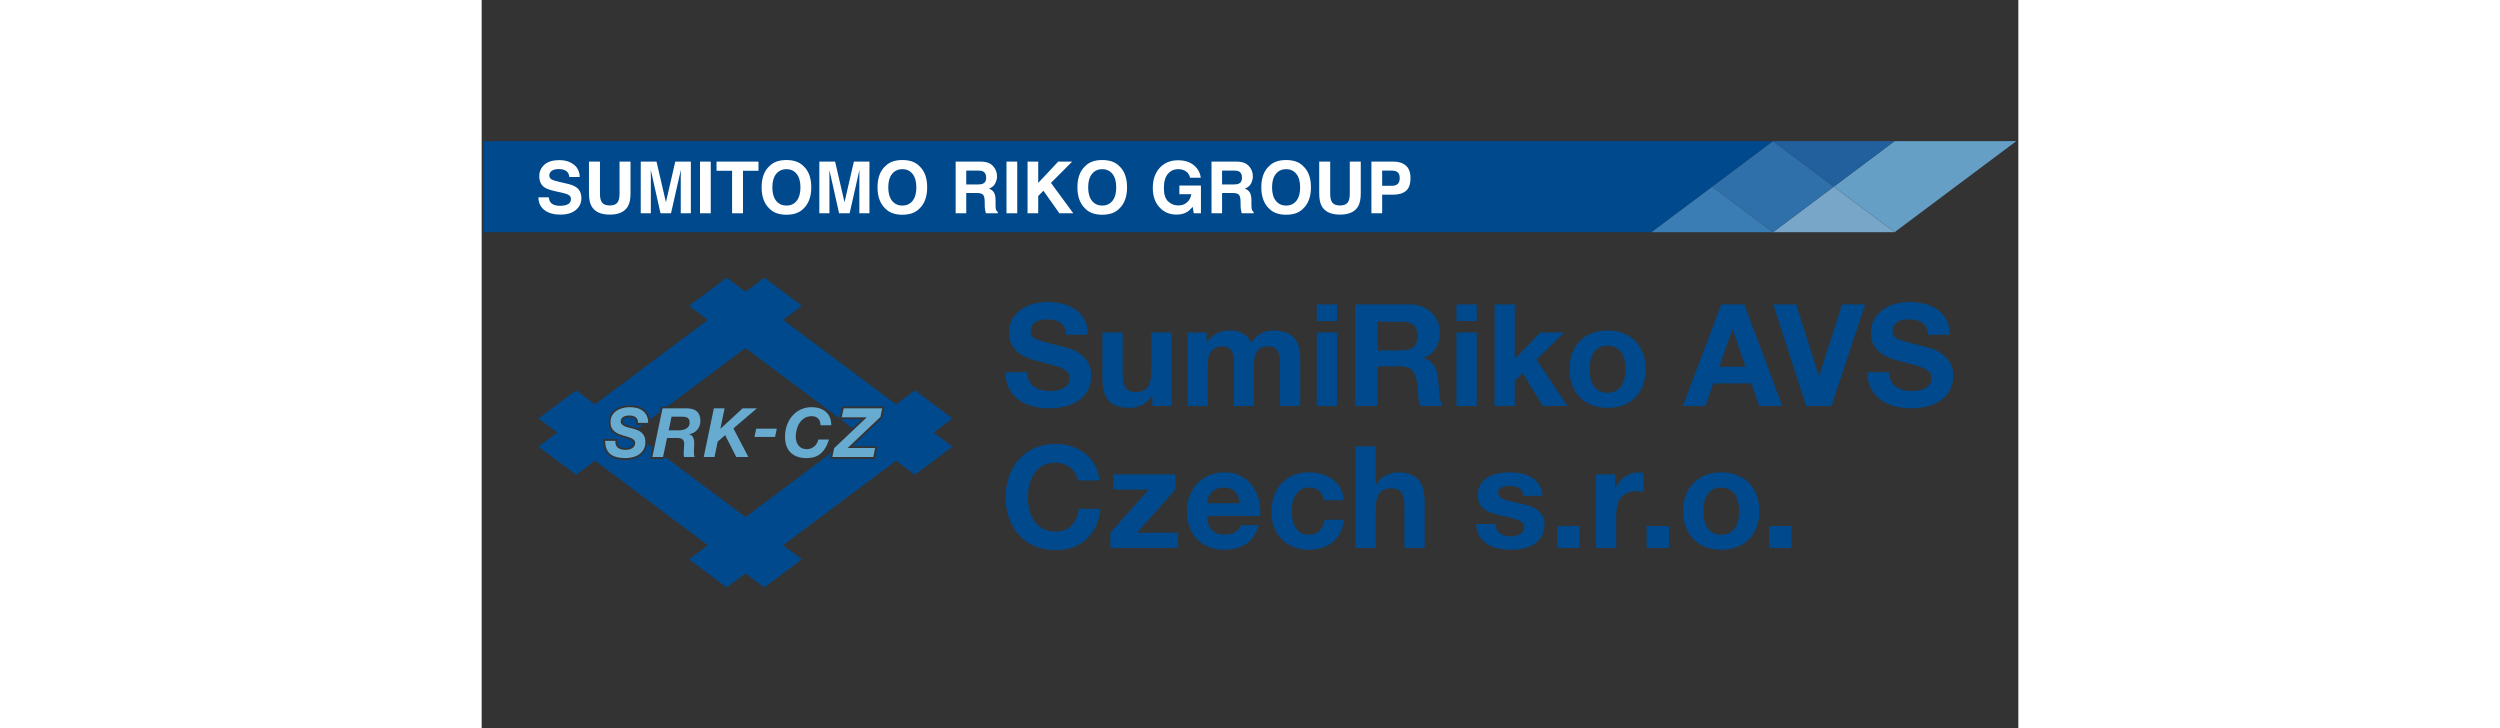 <?xml version="1.0" encoding="UTF-8"?>
<svg version="1.1" viewBox="0 0 230 109" width="230px" height="67px" xmlns="http://www.w3.org/2000/svg">
  <rect x="0" y="0" width="230" height="109" fill="#333333" stroke="none"/>
  <defs>
    <clipPath id="clippath0" transform="">
      <path d="M 0 98.93 L 168.449 98.93 L 168.449 0 L 0 0 Z" style="fill: none; clip-rule: nonzero;"/>
    </clipPath>
  </defs>
  <g transform="matrix(1.743, 0, 0, 1.739, -30.58, -30.255)">
    <g transform="matrix(1, 0, 0, -1, 123.205, 33.461)">
      <path d="M 0 0 L -5.229 -3.923 L 5.226 -3.923 Z" style="fill: rgb(58, 124, 180); fill-opacity: 1;"/>
    </g>
    <g transform="matrix(1, 0, 0, -1, 133.65, 33.464)">
      <path d="M 0 0 L -5.22 -3.92 L 5.223 -3.917 Z" style="fill: rgb(119, 166, 201); fill-opacity: 1;"/>
    </g>
    <g transform="matrix(1, 0, 0, -1, 123.205, 33.462)">
      <path d="M 0 0 L 5.226 -3.922 L 10.446 -0.002 L 5.22 3.917 Z" style="fill: rgb(47, 112, 170); fill-opacity: 1;"/>
    </g>
    <g transform="matrix(1, 0, 0, -1, 17.714, 29.543)">
      <path d="M 0 0 L 0 -7.838 L 100.262 -7.842 L 110.71 -0.003 Z" style="fill: rgb(0, 73, 140); fill-opacity: 1;"/>
    </g>
    <g transform="matrix(1, 0, 0, -1, 138.877, 29.543)">
      <path d="M 0 0 L -5.227 -3.921 L -0.004 -7.838 L 10.45 0 Z" style="fill: rgb(102, 159, 198); fill-opacity: 1;"/>
    </g>
    <g transform="matrix(1, 0, 0, -1, 128.424, 29.546)">
      <path d="M 0 0 L 5.226 -3.918 L 10.452 0.003 Z" style="fill: rgb(33, 96, 157); fill-opacity: 1;"/>
    </g>
    <g style="clip-path: url(#clippath0);" transform="matrix(1, 0, 0, -1, 0, 98.931)">
      <g transform="translate(23.308 64.55)">
        <path d="M 0 0 C 0.03 -0.204 0.085 -0.354 0.17 -0.455 C 0.325 -0.639 0.588 -0.731 0.961 -0.731 C 1.185 -0.731 1.368 -0.707 1.507 -0.658 C 1.772 -0.564 1.904 -0.393 1.904 -0.142 C 1.904 0.005 1.839 0.118 1.711 0.2 C 1.579 0.277 1.375 0.347 1.092 0.408 L 0.612 0.513 C 0.137 0.617 -0.189 0.731 -0.365 0.853 C -0.664 1.059 -0.815 1.379 -0.815 1.815 C -0.815 2.214 -0.668 2.546 -0.374 2.809 C -0.08 3.073 0.35 3.203 0.917 3.203 C 1.392 3.203 1.797 3.08 2.132 2.832 C 2.467 2.583 2.644 2.223 2.659 1.75 L 1.766 1.75 C 1.749 2.018 1.63 2.207 1.407 2.321 C 1.258 2.395 1.073 2.432 0.853 2.432 C 0.608 2.432 0.412 2.384 0.265 2.287 C 0.12 2.19 0.045 2.056 0.045 1.882 C 0.045 1.724 0.118 1.606 0.264 1.526 C 0.355 1.475 0.552 1.414 0.853 1.343 L 1.633 1.159 C 1.975 1.079 2.233 0.97 2.403 0.835 C 2.668 0.627 2.8 0.324 2.8 -0.072 C 2.8 -0.479 2.645 -0.816 2.33 -1.084 C 2.015 -1.353 1.57 -1.487 0.999 -1.487 C 0.414 -1.487 -0.047 -1.354 -0.383 -1.09 C -0.718 -0.826 -0.887 -0.461 -0.887 0 Z" style="fill: rgb(255, 255, 255); fill-opacity: 1;"/>
      </g>
    </g>
    <g style="clip-path: url(#clippath0);" transform="matrix(1, 0, 0, -1, 0, 98.931)">
      <g transform="translate(26.761 67.624)">
        <path d="M 0 0 L 0.943 0 L 0.943 -2.731 C 0.943 -3.036 0.98 -3.259 1.053 -3.401 C 1.164 -3.649 1.409 -3.774 1.785 -3.774 C 2.161 -3.774 2.403 -3.649 2.516 -3.401 C 2.589 -3.259 2.624 -3.036 2.624 -2.731 L 2.624 0 L 3.567 0 L 3.567 -2.733 C 3.567 -3.206 3.496 -3.575 3.35 -3.838 C 3.076 -4.32 2.555 -4.562 1.785 -4.562 C 1.016 -4.562 0.493 -4.32 0.219 -3.838 C 0.071 -3.575 0 -3.206 0 -2.733 Z" style="fill: rgb(255, 255, 255); fill-opacity: 1;"/>
      </g>
    </g>
    <g style="clip-path: url(#clippath0);" transform="matrix(1, 0, 0, -1, 0, 98.931)">
      <g transform="translate(34.171 67.624)">
        <path d="M 0 0 L 1.338 0 L 1.338 -4.448 L 0.471 -4.448 L 0.471 -1.439 C 0.471 -1.354 0.472 -1.232 0.474 -1.076 C 0.478 -0.919 0.479 -0.8 0.479 -0.714 L -0.366 -4.448 L -1.268 -4.448 L -2.103 -0.714 C -2.103 -0.8 -2.103 -0.919 -2.101 -1.076 C -2.099 -1.232 -2.098 -1.354 -2.098 -1.439 L -2.098 -4.448 L -2.965 -4.448 L -2.965 0 L -1.611 0 L -0.803 -3.497 Z" style="fill: rgb(255, 255, 255); fill-opacity: 1;"/>
      </g>
    </g>
    <g style="clip-path: url(#clippath0);" transform="matrix(1, 0, 0, -1, 0, 98.931)">
      <g transform="">
        <path d="M 36.294 63.177 L 37.217 63.177 L 37.217 67.624 L 36.294 67.624 Z" style="fill: rgb(255, 255, 255); fill-opacity: 1;"/>
      </g>
      <g transform="translate(41.316 67.624)">
        <path d="M 0 0 L 0 -0.788 L -1.33 -0.788 L -1.33 -4.448 L -2.266 -4.448 L -2.266 -0.788 L -3.602 -0.788 L -3.602 0 Z" style="fill: rgb(255, 255, 255); fill-opacity: 1;"/>
      </g>
      <g transform="translate(45.175 63.573)">
        <path d="M 0 0 C -0.337 -0.347 -0.822 -0.521 -1.456 -0.521 C -2.093 -0.521 -2.579 -0.347 -2.915 0 C -3.366 0.422 -3.589 1.035 -3.589 1.833 C -3.589 2.649 -3.366 3.26 -2.915 3.668 C -2.579 4.014 -2.093 4.187 -1.456 4.187 C -0.822 4.187 -0.337 4.014 0 3.668 C 0.448 3.26 0.673 2.649 0.673 1.833 C 0.673 1.035 0.448 0.422 0 0 M -0.58 0.674 C -0.364 0.946 -0.255 1.332 -0.255 1.833 C -0.255 2.332 -0.364 2.719 -0.58 2.991 C -0.797 3.263 -1.09 3.399 -1.456 3.399 C -1.826 3.399 -2.119 3.264 -2.339 2.993 C -2.557 2.72 -2.668 2.335 -2.668 1.833 C -2.668 1.332 -2.557 0.946 -2.339 0.674 C -2.119 0.403 -1.826 0.268 -1.456 0.268 C -1.09 0.268 -0.797 0.403 -0.58 0.674" style="fill: rgb(255, 255, 255); fill-opacity: 1;"/>
      </g>
      <g transform="translate(49.508 67.624)">
        <path d="M 0 0 L 1.336 0 L 1.336 -4.448 L 0.47 -4.448 L 0.47 -1.439 C 0.47 -1.354 0.473 -1.232 0.474 -1.076 C 0.476 -0.919 0.477 -0.8 0.477 -0.714 L -0.365 -4.448 L -1.27 -4.448 L -2.106 -0.714 C -2.106 -0.8 -2.105 -0.919 -2.104 -1.076 C -2.1 -1.232 -2.1 -1.354 -2.1 -1.439 L -2.1 -4.448 L -2.967 -4.448 L -2.967 0 L -1.613 0 L -0.805 -3.497 Z" style="fill: rgb(255, 255, 255); fill-opacity: 1;"/>
      </g>
      <g transform="translate(55.129 63.573)">
        <path d="M 0 0 C -0.336 -0.347 -0.823 -0.521 -1.458 -0.521 C -2.093 -0.521 -2.579 -0.347 -2.914 0 C -3.366 0.422 -3.591 1.035 -3.591 1.833 C -3.591 2.649 -3.366 3.26 -2.914 3.668 C -2.579 4.014 -2.093 4.187 -1.458 4.187 C -0.823 4.187 -0.336 4.014 0 3.668 C 0.448 3.26 0.672 2.649 0.672 1.833 C 0.672 1.035 0.448 0.422 0 0 M -0.581 0.674 C -0.365 0.946 -0.257 1.332 -0.257 1.833 C -0.257 2.332 -0.365 2.719 -0.581 2.991 C -0.797 3.263 -1.09 3.399 -1.458 3.399 C -1.824 3.399 -2.118 3.264 -2.339 2.993 C -2.558 2.72 -2.668 2.335 -2.668 1.833 C -2.668 1.332 -2.558 0.946 -2.339 0.674 C -2.118 0.403 -1.824 0.268 -1.458 0.268 C -1.09 0.268 -0.797 0.403 -0.581 0.674" style="fill: rgb(255, 255, 255); fill-opacity: 1;"/>
      </g>
      <g transform="translate(61.077 67.509)">
        <path d="M 0 0 C 0.163 -0.071 0.303 -0.174 0.417 -0.311 C 0.51 -0.423 0.584 -0.548 0.64 -0.684 C 0.693 -0.823 0.722 -0.976 0.722 -1.153 C 0.722 -1.364 0.668 -1.572 0.561 -1.775 C 0.455 -1.979 0.279 -2.124 0.033 -2.209 C 0.239 -2.29 0.385 -2.408 0.469 -2.56 C 0.555 -2.711 0.598 -2.943 0.598 -3.254 L 0.598 -3.553 C 0.598 -3.756 0.606 -3.895 0.621 -3.967 C 0.647 -4.082 0.704 -4.167 0.793 -4.221 L 0.793 -4.332 L -0.232 -4.332 C -0.261 -4.233 -0.279 -4.154 -0.292 -4.093 C -0.317 -3.968 -0.328 -3.842 -0.331 -3.71 L -0.337 -3.296 C -0.34 -3.014 -0.39 -2.825 -0.485 -2.73 C -0.58 -2.635 -0.757 -2.587 -1.012 -2.587 L -1.921 -2.587 L -1.921 -4.332 L -2.83 -4.332 L -2.83 0.116 L -0.702 0.116 C -0.397 0.109 -0.164 0.07 0 0 M -1.921 -0.658 L -1.921 -1.852 L -0.922 -1.852 C -0.724 -1.852 -0.574 -1.828 -0.474 -1.779 C -0.298 -1.694 -0.209 -1.528 -0.209 -1.279 C -0.209 -1.01 -0.295 -0.829 -0.466 -0.736 C -0.562 -0.682 -0.705 -0.658 -0.894 -0.658 Z" style="fill: rgb(255, 255, 255); fill-opacity: 1;"/>
      </g>
      <g transform="">
        <path d="M 62.613 63.177 L 63.536 63.177 L 63.536 67.624 L 62.613 67.624 Z" style="fill: rgb(255, 255, 255); fill-opacity: 1;"/>
      </g>
      <g transform="translate(64.421 67.624)">
        <path d="M 0 0 L 0.916 0 L 0.916 -1.833 L 2.632 0 L 3.833 0 L 2.009 -1.83 L 3.927 -4.448 L 2.733 -4.448 L 1.363 -2.507 L 0.916 -2.959 L 0.916 -4.448 L 0 -4.448 Z" style="fill: rgb(255, 255, 255); fill-opacity: 1;"/>
      </g>
      <g transform="translate(72.293 63.573)">
        <path d="M 0 0 C -0.337 -0.347 -0.823 -0.521 -1.458 -0.521 C -2.094 -0.521 -2.579 -0.347 -2.914 0 C -3.365 0.422 -3.591 1.035 -3.591 1.833 C -3.591 2.649 -3.365 3.26 -2.914 3.668 C -2.579 4.014 -2.094 4.187 -1.458 4.187 C -0.823 4.187 -0.337 4.014 0 3.668 C 0.447 3.26 0.672 2.649 0.672 1.833 C 0.672 1.035 0.447 0.422 0 0 M -0.582 0.674 C -0.365 0.946 -0.257 1.332 -0.257 1.833 C -0.257 2.332 -0.365 2.719 -0.582 2.991 C -0.798 3.263 -1.089 3.399 -1.458 3.399 C -1.826 3.399 -2.119 3.264 -2.338 2.993 C -2.559 2.72 -2.667 2.335 -2.667 1.833 C -2.667 1.332 -2.559 0.946 -2.338 0.674 C -2.119 0.403 -1.826 0.268 -1.458 0.268 C -1.089 0.268 -0.798 0.403 -0.582 0.674" style="fill: rgb(255, 255, 255); fill-opacity: 1;"/>
      </g>
      <g transform="translate(78.38 66.237)">
        <path d="M 0 0 C -0.069 0.303 -0.242 0.516 -0.515 0.635 C -0.667 0.703 -0.837 0.735 -1.026 0.735 C -1.384 0.735 -1.678 0.6 -1.907 0.332 C -2.14 0.061 -2.253 -0.346 -2.253 -0.887 C -2.253 -1.433 -2.128 -1.819 -1.88 -2.046 C -1.629 -2.272 -1.346 -2.387 -1.029 -2.387 C -0.717 -2.387 -0.461 -2.297 -0.261 -2.119 C -0.062 -1.939 0.061 -1.705 0.105 -1.416 L -0.922 -1.416 L -0.922 -0.673 L 0.929 -0.673 L 0.929 -3.06 L 0.313 -3.06 L 0.221 -2.506 C 0.043 -2.716 -0.119 -2.863 -0.261 -2.95 C -0.507 -3.098 -0.809 -3.174 -1.166 -3.174 C -1.757 -3.174 -2.238 -2.971 -2.616 -2.563 C -3.006 -2.151 -3.204 -1.591 -3.204 -0.879 C -3.204 -0.161 -3.004 0.417 -2.61 0.851 C -2.212 1.285 -1.688 1.502 -1.037 1.502 C -0.471 1.502 -0.018 1.358 0.326 1.072 C 0.668 0.785 0.865 0.427 0.915 0 Z" style="fill: rgb(255, 255, 255); fill-opacity: 1;"/>
      </g>
      <g transform="translate(83.047 67.509)">
        <path d="M 0 0 C 0.164 -0.071 0.303 -0.174 0.416 -0.311 C 0.51 -0.423 0.584 -0.548 0.639 -0.684 C 0.695 -0.823 0.722 -0.976 0.722 -1.153 C 0.722 -1.364 0.668 -1.572 0.562 -1.775 C 0.455 -1.979 0.279 -2.124 0.036 -2.209 C 0.24 -2.29 0.385 -2.408 0.471 -2.56 C 0.556 -2.711 0.598 -2.943 0.598 -3.254 L 0.598 -3.553 C 0.598 -3.756 0.606 -3.895 0.625 -3.967 C 0.646 -4.082 0.705 -4.167 0.793 -4.221 L 0.793 -4.332 L -0.231 -4.332 C -0.26 -4.233 -0.28 -4.154 -0.291 -4.093 C -0.316 -3.968 -0.328 -3.842 -0.331 -3.71 L -0.338 -3.296 C -0.341 -3.014 -0.39 -2.825 -0.486 -2.73 C -0.578 -2.635 -0.754 -2.587 -1.014 -2.587 L -1.922 -2.587 L -1.922 -4.332 L -2.829 -4.332 L -2.829 0.116 L -0.702 0.116 C -0.399 0.109 -0.165 0.07 0 0 M -1.922 -0.658 L -1.922 -1.852 L -0.92 -1.852 C -0.722 -1.852 -0.572 -1.828 -0.474 -1.779 C -0.299 -1.694 -0.211 -1.528 -0.211 -1.279 C -0.211 -1.01 -0.295 -0.829 -0.464 -0.736 C -0.56 -0.682 -0.704 -0.658 -0.896 -0.658 Z" style="fill: rgb(255, 255, 255); fill-opacity: 1;"/>
      </g>
      <g transform="translate(88.083 63.573)">
        <path d="M 0 0 C -0.336 -0.347 -0.821 -0.521 -1.456 -0.521 C -2.093 -0.521 -2.577 -0.347 -2.914 0 C -3.364 0.422 -3.589 1.035 -3.589 1.833 C -3.589 2.649 -3.364 3.26 -2.914 3.668 C -2.577 4.014 -2.093 4.187 -1.456 4.187 C -0.821 4.187 -0.336 4.014 0 3.668 C 0.448 3.26 0.673 2.649 0.673 1.833 C 0.673 1.035 0.448 0.422 0 0 M -0.58 0.674 C -0.364 0.946 -0.254 1.332 -0.254 1.833 C -0.254 2.332 -0.364 2.719 -0.58 2.991 C -0.798 3.263 -1.089 3.399 -1.456 3.399 C -1.825 3.399 -2.119 3.264 -2.338 2.993 C -2.559 2.72 -2.666 2.335 -2.666 1.833 C -2.666 1.332 -2.559 0.946 -2.338 0.674 C -2.119 0.403 -1.825 0.268 -1.456 0.268 C -1.089 0.268 -0.798 0.403 -0.58 0.674" style="fill: rgb(255, 255, 255); fill-opacity: 1;"/>
      </g>
      <g transform="translate(89.466 67.624)">
        <path d="M 0 0 L 0.943 0 L 0.943 -2.731 C 0.943 -3.036 0.979 -3.259 1.052 -3.401 C 1.164 -3.649 1.409 -3.774 1.785 -3.774 C 2.16 -3.774 2.402 -3.649 2.517 -3.401 C 2.589 -3.259 2.625 -3.036 2.625 -2.731 L 2.625 0 L 3.568 0 L 3.568 -2.733 C 3.568 -3.206 3.496 -3.575 3.35 -3.838 C 3.075 -4.32 2.556 -4.562 1.785 -4.562 C 1.017 -4.562 0.494 -4.32 0.219 -3.838 C 0.071 -3.575 0 -3.206 0 -2.733 Z" style="fill: rgb(255, 255, 255); fill-opacity: 1;"/>
      </g>
      <g transform="translate(96.913 65.101)">
        <path d="M 0 0 C -0.259 -0.217 -0.634 -0.325 -1.115 -0.325 L -2.041 -0.325 L -2.041 -1.925 L -2.964 -1.925 L -2.964 2.523 L -1.056 2.523 C -0.614 2.523 -0.264 2.408 -0.003 2.179 C 0.259 1.95 0.391 1.595 0.391 1.114 C 0.391 0.588 0.262 0.218 0 0 M -0.708 1.603 C -0.825 1.701 -0.991 1.75 -1.204 1.75 L -2.041 1.75 L -2.041 0.44 L -1.204 0.44 C -0.991 0.44 -0.825 0.494 -0.708 0.602 C -0.591 0.707 -0.533 0.876 -0.533 1.108 C -0.533 1.339 -0.591 1.503 -0.708 1.603" style="fill: rgb(255, 255, 255); fill-opacity: 1;"/>
      </g>
      <g transform="translate(64.554 48.744)">
        <path d="M 0 0 C 0.106 -0.204 0.247 -0.369 0.422 -0.495 C 0.598 -0.622 0.804 -0.716 1.041 -0.777 C 1.277 -0.838 1.522 -0.869 1.775 -0.869 C 1.947 -0.869 2.13 -0.855 2.326 -0.826 C 2.522 -0.798 2.706 -0.742 2.877 -0.661 C 3.049 -0.579 3.191 -0.467 3.306 -0.324 C 3.42 -0.182 3.477 0 3.477 0.221 C 3.477 0.458 3.402 0.649 3.251 0.796 C 3.1 0.943 2.902 1.066 2.657 1.164 C 2.412 1.262 2.134 1.348 1.824 1.421 C 1.514 1.494 1.2 1.576 0.881 1.666 C 0.555 1.748 0.236 1.847 -0.074 1.966 C -0.384 2.084 -0.662 2.237 -0.906 2.425 C -1.151 2.613 -1.349 2.847 -1.5 3.129 C -1.652 3.411 -1.727 3.751 -1.727 4.152 C -1.727 4.601 -1.631 4.991 -1.439 5.321 C -1.248 5.651 -0.997 5.927 -0.686 6.148 C -0.376 6.368 -0.025 6.531 0.367 6.638 C 0.759 6.744 1.151 6.797 1.543 6.797 C 2 6.797 2.438 6.746 2.859 6.644 C 3.279 6.542 3.653 6.376 3.979 6.148 C 4.306 5.919 4.565 5.627 4.757 5.272 C 4.949 4.917 5.045 4.486 5.045 3.98 L 3.184 3.98 C 3.167 4.241 3.112 4.458 3.019 4.629 C 2.924 4.801 2.8 4.935 2.645 5.033 C 2.489 5.131 2.312 5.201 2.112 5.242 C 1.912 5.282 1.693 5.303 1.457 5.303 C 1.302 5.303 1.146 5.286 0.992 5.254 C 0.836 5.221 0.695 5.164 0.569 5.083 C 0.442 5 0.338 4.899 0.257 4.776 C 0.175 4.654 0.134 4.499 0.134 4.311 C 0.134 4.14 0.167 4 0.232 3.895 C 0.298 3.788 0.426 3.69 0.618 3.601 C 0.81 3.511 1.075 3.421 1.414 3.331 C 1.753 3.241 2.196 3.127 2.743 2.988 C 2.906 2.956 3.132 2.896 3.422 2.811 C 3.712 2.725 4 2.588 4.286 2.4 C 4.571 2.212 4.818 1.961 5.026 1.647 C 5.234 1.333 5.339 0.931 5.339 0.441 C 5.339 0.041 5.261 -0.33 5.106 -0.673 C 4.951 -1.016 4.72 -1.312 4.414 -1.562 C 4.108 -1.81 3.729 -2.004 3.275 -2.143 C 2.822 -2.281 2.298 -2.351 1.702 -2.351 C 1.22 -2.351 0.752 -2.292 0.299 -2.173 C -0.153 -2.055 -0.553 -1.869 -0.9 -1.616 C -1.248 -1.363 -1.523 -1.04 -1.727 -0.648 C -1.931 -0.257 -2.029 0.208 -2.021 0.747 L -0.16 0.747 C -0.16 0.453 -0.106 0.205 0 0" style="fill: rgb(0, 73, 140); fill-opacity: 1;"/>
      </g>
      <g transform="translate(75.133 46.589)">
        <path d="M 0 0 L 0 0.882 L -0.037 0.882 C -0.257 0.515 -0.543 0.249 -0.894 0.086 C -1.245 -0.077 -1.604 -0.158 -1.972 -0.158 C -2.437 -0.158 -2.818 -0.098 -3.117 0.025 C -3.415 0.147 -3.649 0.32 -3.82 0.545 C -3.992 0.77 -4.113 1.043 -4.182 1.366 C -4.251 1.688 -4.286 2.046 -4.286 2.437 L -4.286 6.332 L -2.547 6.332 L -2.547 2.756 C -2.547 2.233 -2.466 1.844 -2.302 1.586 C -2.139 1.329 -1.849 1.2 -1.433 1.2 C -0.959 1.2 -0.617 1.341 -0.404 1.623 C -0.192 1.904 -0.085 2.368 -0.085 3.013 L -0.085 6.332 L 1.653 6.332 L 1.653 0 Z" style="fill: rgb(0, 73, 140); fill-opacity: 1;"/>
      </g>
      <g transform="translate(79.799 52.92)">
        <path d="M 0 0 L 0 -0.857 L 0.024 -0.857 C 0.253 -0.531 0.528 -0.278 0.851 -0.098 C 1.173 0.082 1.542 0.171 1.959 0.171 C 2.359 0.171 2.725 0.094 3.055 -0.062 C 3.386 -0.217 3.637 -0.49 3.808 -0.882 C 3.997 -0.604 4.251 -0.359 4.574 -0.147 C 4.896 0.065 5.278 0.171 5.718 0.171 C 6.053 0.171 6.364 0.13 6.649 0.049 C 6.935 -0.033 7.18 -0.164 7.384 -0.343 C 7.587 -0.523 7.748 -0.758 7.862 -1.047 C 7.976 -1.337 8.033 -1.686 8.033 -2.094 L 8.033 -6.332 L 6.294 -6.332 L 6.294 -2.743 C 6.294 -2.531 6.286 -2.331 6.269 -2.143 C 6.253 -1.956 6.208 -1.792 6.135 -1.653 C 6.062 -1.515 5.953 -1.404 5.81 -1.323 C 5.667 -1.241 5.473 -1.2 5.229 -1.2 C 4.984 -1.2 4.786 -1.247 4.634 -1.341 C 4.484 -1.435 4.366 -1.557 4.28 -1.708 C 4.194 -1.86 4.137 -2.031 4.108 -2.223 C 4.08 -2.415 4.066 -2.608 4.066 -2.805 L 4.066 -6.332 L 2.327 -6.332 L 2.327 -2.78 C 2.327 -2.592 2.322 -2.406 2.314 -2.223 C 2.306 -2.039 2.271 -1.87 2.21 -1.715 C 2.149 -1.56 2.047 -1.435 1.904 -1.341 C 1.761 -1.247 1.551 -1.2 1.273 -1.2 C 1.191 -1.2 1.083 -1.219 0.949 -1.255 C 0.814 -1.292 0.684 -1.361 0.557 -1.463 C 0.431 -1.566 0.322 -1.712 0.233 -1.905 C 0.143 -2.096 0.098 -2.348 0.098 -2.657 L 0.098 -6.332 L -1.641 -6.332 L -1.641 0 Z" style="fill: rgb(0, 73, 140); fill-opacity: 1;"/>
      </g>
      <g transform="">
        <path d="M 90.991 46.589 L 89.253 46.589 L 89.253 52.921 L 90.991 52.921 Z M 90.991 52.92 M 89.253 55.332 L 90.991 55.332 L 90.991 53.899 L 89.253 53.899 Z" style="fill: rgb(0, 73, 140); fill-opacity: 1;"/>
      </g>
      <g transform="translate(96.575 51.377)">
        <path d="M 0 0 C 0.441 0 0.771 0.098 0.992 0.294 C 1.213 0.49 1.323 0.809 1.323 1.25 C 1.323 1.674 1.213 1.982 0.992 2.174 C 0.771 2.366 0.441 2.461 0 2.461 L -2.105 2.461 L -2.105 0 Z M 0.686 3.956 C 1.078 3.956 1.431 3.893 1.745 3.766 C 2.06 3.639 2.329 3.466 2.554 3.246 C 2.777 3.025 2.949 2.77 3.067 2.48 C 3.187 2.19 3.245 1.878 3.245 1.543 C 3.245 1.029 3.138 0.583 2.921 0.208 C 2.704 -0.167 2.352 -0.453 1.861 -0.648 L 1.861 -0.673 C 2.099 -0.739 2.294 -0.838 2.449 -0.973 C 2.604 -1.108 2.731 -1.267 2.829 -1.451 C 2.927 -1.635 2.998 -1.836 3.043 -2.057 C 3.088 -2.277 3.119 -2.498 3.135 -2.719 C 3.143 -2.857 3.151 -3.021 3.16 -3.208 C 3.168 -3.396 3.182 -3.588 3.202 -3.783 C 3.223 -3.979 3.256 -4.165 3.3 -4.341 C 3.345 -4.517 3.413 -4.665 3.503 -4.788 L 1.58 -4.788 C 1.474 -4.511 1.408 -4.18 1.384 -3.796 C 1.359 -3.412 1.323 -3.045 1.274 -2.693 C 1.209 -2.237 1.069 -1.902 0.857 -1.689 C 0.646 -1.478 0.298 -1.371 -0.184 -1.371 L -2.105 -1.371 L -2.105 -4.788 L -4.028 -4.788 L -4.028 3.956 Z" style="fill: rgb(0, 73, 140); fill-opacity: 1;"/>
      </g>
      <g transform="">
        <path d="M 102.992 46.589 L 101.253 46.589 L 101.253 52.921 L 102.992 52.921 Z M 102.992 52.92 M 101.253 55.332 L 102.992 55.332 L 102.992 53.899 L 101.253 53.899 Z" style="fill: rgb(0, 73, 140); fill-opacity: 1;"/>
      </g>
      <g transform="translate(106.261 55.332)">
        <path d="M 0 0 L 0 -4.69 L 2.192 -2.412 L 4.249 -2.412 L 1.861 -4.739 L 4.519 -8.744 L 2.412 -8.744 L 0.674 -5.915 L 0 -6.563 L 0 -8.744 L -1.739 -8.744 L -1.739 0 Z" style="fill: rgb(0, 73, 140); fill-opacity: 1;"/>
      </g>
      <g transform="translate(112.764 49.007)">
        <path d="M 0 0 C 0.048 -0.241 0.132 -0.457 0.251 -0.648 C 0.369 -0.84 0.526 -0.994 0.722 -1.108 C 0.918 -1.222 1.163 -1.279 1.457 -1.279 C 1.751 -1.279 1.997 -1.222 2.197 -1.108 C 2.397 -0.994 2.557 -0.84 2.676 -0.648 C 2.794 -0.457 2.877 -0.241 2.927 0 C 2.975 0.241 3 0.488 3 0.741 C 3 0.994 2.975 1.244 2.927 1.488 C 2.877 1.733 2.794 1.949 2.676 2.137 C 2.557 2.325 2.397 2.478 2.197 2.597 C 1.997 2.715 1.751 2.774 1.457 2.774 C 1.163 2.774 0.918 2.715 0.722 2.597 C 0.526 2.478 0.369 2.325 0.251 2.137 C 0.132 1.949 0.048 1.733 0 1.488 C -0.049 1.244 -0.074 0.994 -0.074 0.741 C -0.074 0.488 -0.049 0.241 0 0 M -1.58 2.119 C -1.425 2.531 -1.204 2.882 -0.919 3.172 C -0.633 3.462 -0.29 3.687 0.11 3.845 C 0.51 4.005 0.959 4.084 1.457 4.084 C 1.955 4.084 2.406 4.005 2.81 3.845 C 3.214 3.687 3.559 3.462 3.845 3.172 C 4.131 2.882 4.351 2.531 4.506 2.119 C 4.661 1.707 4.738 1.248 4.738 0.741 C 4.738 0.235 4.661 -0.222 4.506 -0.63 C 4.351 -1.039 4.131 -1.387 3.845 -1.677 C 3.559 -1.967 3.214 -2.19 2.81 -2.344 C 2.406 -2.5 1.955 -2.577 1.457 -2.577 C 0.959 -2.577 0.51 -2.5 0.11 -2.344 C -0.29 -2.19 -0.633 -1.967 -0.919 -1.677 C -1.204 -1.387 -1.425 -1.039 -1.58 -0.63 C -1.735 -0.222 -1.812 0.235 -1.812 0.741 C -1.812 1.248 -1.735 1.707 -1.58 2.119" style="fill: rgb(0, 73, 140); fill-opacity: 1;"/>
      </g>
      <g transform="translate(126.075 49.969)">
        <path d="M 0 0 L -1.103 3.208 L -1.127 3.208 L -2.266 0 Z M -0.11 5.363 L 3.159 -3.38 L 1.163 -3.38 L 0.502 -1.433 L -2.768 -1.433 L -3.453 -3.38 L -5.388 -3.38 L -2.082 5.363 Z" style="fill: rgb(0, 73, 140); fill-opacity: 1;"/>
      </g>
      <g transform="translate(131.279 46.589)">
        <path d="M 0 0 L -2.828 8.744 L -0.857 8.744 L 1.09 2.597 L 1.115 2.597 L 3.086 8.744 L 5.07 8.744 L 2.168 0 Z" style="fill: rgb(0, 73, 140); fill-opacity: 1;"/>
      </g>
      <g transform="translate(138.565 48.744)">
        <path d="M 0 0 C 0.106 -0.204 0.247 -0.369 0.423 -0.495 C 0.598 -0.622 0.804 -0.716 1.041 -0.777 C 1.278 -0.838 1.522 -0.869 1.775 -0.869 C 1.947 -0.869 2.131 -0.855 2.327 -0.826 C 2.522 -0.798 2.707 -0.742 2.878 -0.661 C 3.049 -0.579 3.192 -0.467 3.307 -0.324 C 3.421 -0.182 3.478 0 3.478 0.221 C 3.478 0.458 3.402 0.649 3.252 0.796 C 3.101 0.943 2.902 1.066 2.657 1.164 C 2.412 1.262 2.135 1.348 1.825 1.421 C 1.515 1.494 1.2 1.576 0.882 1.666 C 0.556 1.748 0.236 1.847 -0.073 1.966 C -0.384 2.084 -0.661 2.237 -0.905 2.425 C -1.151 2.613 -1.349 2.847 -1.5 3.129 C -1.651 3.411 -1.727 3.751 -1.727 4.152 C -1.727 4.601 -1.631 4.991 -1.438 5.321 C -1.247 5.651 -0.996 5.927 -0.686 6.148 C -0.375 6.368 -0.024 6.531 0.368 6.638 C 0.76 6.744 1.151 6.797 1.543 6.797 C 2 6.797 2.438 6.746 2.859 6.644 C 3.28 6.542 3.653 6.376 3.98 6.148 C 4.307 5.919 4.565 5.627 4.758 5.272 C 4.949 4.917 5.045 4.486 5.045 3.98 L 3.185 3.98 C 3.168 4.241 3.112 4.458 3.019 4.629 C 2.925 4.801 2.8 4.935 2.646 5.033 C 2.49 5.131 2.313 5.201 2.112 5.242 C 1.912 5.282 1.694 5.303 1.458 5.303 C 1.303 5.303 1.146 5.286 0.992 5.254 C 0.837 5.221 0.696 5.164 0.569 5.083 C 0.443 5 0.339 4.899 0.258 4.776 C 0.176 4.654 0.135 4.499 0.135 4.311 C 0.135 4.14 0.167 4 0.232 3.895 C 0.299 3.788 0.427 3.69 0.619 3.601 C 0.811 3.511 1.076 3.421 1.415 3.331 C 1.753 3.241 2.196 3.127 2.743 2.988 C 2.906 2.956 3.133 2.896 3.423 2.811 C 3.713 2.725 4 2.588 4.286 2.4 C 4.572 2.212 4.819 1.961 5.027 1.647 C 5.235 1.333 5.339 0.931 5.339 0.441 C 5.339 0.041 5.262 -0.33 5.106 -0.673 C 4.952 -1.016 4.721 -1.312 4.415 -1.562 C 4.108 -1.81 3.729 -2.004 3.276 -2.143 C 2.823 -2.281 2.298 -2.351 1.702 -2.351 C 1.221 -2.351 0.753 -2.292 0.3 -2.173 C -0.153 -2.055 -0.553 -1.869 -0.9 -1.616 C -1.247 -1.363 -1.522 -1.04 -1.727 -0.648 C -1.931 -0.257 -2.028 0.208 -2.021 0.747 L -0.159 0.747 C -0.159 0.453 -0.105 0.205 0 0" style="fill: rgb(0, 73, 140); fill-opacity: 1;"/>
      </g>
      <g transform="translate(30.812 45.144)">
        <path d="M 0 0 C 0.003 0.092 -0.009 0.168 -0.036 0.225 C -0.062 0.281 -0.097 0.326 -0.145 0.361 C -0.195 0.399 -0.257 0.427 -0.33 0.443 C -0.478 0.478 -0.651 0.482 -0.824 0.447 C -0.895 0.434 -0.958 0.41 -1.013 0.378 C -1.062 0.35 -1.101 0.313 -1.131 0.268 C -1.156 0.227 -1.169 0.173 -1.169 0.106 C -1.169 0.05 -1.15 0.007 -1.107 -0.031 C -1.044 -0.088 -0.967 -0.136 -0.876 -0.173 C -0.778 -0.215 -0.675 -0.248 -0.571 -0.271 L -0.296 -0.332 C -0.125 -0.377 0.027 -0.427 0.164 -0.483 L 0.591 -0.163 L -0.006 -0.163 Z" style="fill: rgb(0, 73, 140); fill-opacity: 1;"/>
      </g>
      <g transform="translate(50.214 45.457)">
        <path d="M 0 0 L -1.855 0 L -0.819 -0.777 Z" style="fill: rgb(0, 73, 140); fill-opacity: 1;"/>
      </g>
      <g transform="translate(51.933 45.57)">
        <path d="M 0 0 L -2.572 -2.438 L -0.411 -2.438 L -0.625 -3.529 L -4.47 -3.529 L -4.362 -3.007 L -11.735 -8.537 L -18.65 -3.352 L -18.688 -3.529 L -19.925 -3.529 L -19.721 -2.549 L -20.179 -2.205 C -20.194 -2.433 -20.25 -2.636 -20.35 -2.806 C -20.465 -3.002 -20.616 -3.163 -20.797 -3.285 C -20.975 -3.404 -21.176 -3.492 -21.396 -3.546 C -21.612 -3.597 -21.828 -3.623 -22.038 -3.623 C -22.66 -3.623 -23.135 -3.49 -23.45 -3.229 C -23.774 -2.96 -23.939 -2.54 -23.939 -1.98 L -23.939 -1.822 L -22.741 -1.822 L -22.75 -1.988 C -22.756 -2.112 -22.742 -2.214 -22.709 -2.291 C -22.677 -2.364 -22.633 -2.42 -22.575 -2.462 C -22.51 -2.509 -22.43 -2.542 -22.338 -2.563 C -22.169 -2.602 -21.963 -2.618 -21.759 -2.567 C -21.682 -2.548 -21.611 -2.518 -21.548 -2.479 C -21.492 -2.444 -21.446 -2.4 -21.41 -2.346 C -21.378 -2.297 -21.362 -2.237 -21.362 -2.162 C -21.362 -2.083 -21.391 -2.045 -21.412 -2.022 C -21.461 -1.972 -21.528 -1.927 -21.609 -1.889 C -21.701 -1.846 -21.807 -1.807 -21.924 -1.774 C -22.053 -1.739 -22.183 -1.701 -22.312 -1.661 C -22.451 -1.621 -22.588 -1.571 -22.718 -1.514 C -22.856 -1.454 -22.983 -1.374 -23.095 -1.278 C -23.21 -1.178 -23.305 -1.055 -23.375 -0.91 C -23.445 -0.765 -23.481 -0.587 -23.481 -0.384 C -23.481 -0.122 -23.424 0.106 -23.312 0.296 C -23.203 0.479 -23.059 0.632 -22.882 0.748 C -22.711 0.861 -22.516 0.946 -22.302 0.999 C -21.873 1.105 -21.408 1.1 -21.016 0.999 C -20.807 0.944 -20.619 0.855 -20.46 0.733 C -20.298 0.609 -20.169 0.449 -20.074 0.258 C -20.014 0.137 -19.975 -0.003 -19.953 -0.156 L -19.086 0.494 L -18.985 0.977 L -18.442 0.977 L -11.735 6.007 L -3.655 -0.053 L -3.429 0.977 L 0.202 0.977 Z M 6.042 -0.053 L 2.81 2.371 L 1.193 1.159 L -8.503 8.431 L -6.887 9.643 L -10.12 12.067 L -11.735 10.855 L -13.352 12.067 L -16.583 9.643 L -14.967 8.431 L -24.664 1.159 L -26.28 2.371 L -29.512 -0.053 L -27.896 -1.266 L -29.512 -2.478 L -26.28 -4.901 L -24.664 -3.689 L -14.967 -10.962 L -16.583 -12.174 L -13.352 -14.598 L -11.735 -13.387 L -10.12 -14.598 L -6.887 -12.174 L -8.503 -10.962 L 1.193 -3.689 L 2.81 -4.901 L 6.042 -2.478 L 4.426 -1.266 Z" style="fill: rgb(0, 73, 140); fill-opacity: 1;"/>
      </g>
      <g transform="translate(29.079 43.217)">
        <path d="M 0 0 C 0.043 -0.099 0.105 -0.179 0.188 -0.237 C 0.271 -0.296 0.368 -0.338 0.481 -0.363 C 0.595 -0.39 0.718 -0.402 0.851 -0.402 C 0.945 -0.402 1.039 -0.39 1.133 -0.367 C 1.227 -0.344 1.312 -0.309 1.388 -0.261 C 1.465 -0.214 1.527 -0.153 1.576 -0.079 C 1.625 -0.005 1.649 0.086 1.649 0.191 C 1.649 0.293 1.618 0.375 1.555 0.44 C 1.493 0.505 1.412 0.561 1.312 0.607 C 1.212 0.654 1.099 0.695 0.971 0.73 C 0.844 0.766 0.716 0.804 0.587 0.842 C 0.454 0.882 0.325 0.929 0.199 0.983 C 0.074 1.038 -0.038 1.108 -0.138 1.194 C -0.238 1.281 -0.318 1.387 -0.379 1.512 C -0.44 1.637 -0.47 1.79 -0.47 1.97 C -0.47 2.205 -0.42 2.404 -0.323 2.568 C -0.225 2.732 -0.098 2.866 0.059 2.97 C 0.215 3.074 0.393 3.15 0.589 3.198 C 0.788 3.248 0.988 3.272 1.192 3.272 C 1.407 3.272 1.609 3.248 1.799 3.198 C 1.989 3.15 2.155 3.071 2.298 2.961 C 2.441 2.853 2.555 2.712 2.639 2.542 C 2.723 2.371 2.765 2.165 2.765 1.923 L 1.89 1.923 C 1.894 2.04 1.877 2.139 1.84 2.219 C 1.802 2.299 1.75 2.364 1.682 2.415 C 1.613 2.467 1.532 2.503 1.438 2.524 C 1.344 2.546 1.244 2.556 1.139 2.556 C 1.053 2.556 0.965 2.547 0.877 2.529 C 0.79 2.513 0.71 2.483 0.639 2.441 C 0.569 2.4 0.512 2.347 0.469 2.281 C 0.426 2.214 0.405 2.132 0.405 2.034 C 0.405 1.932 0.443 1.847 0.52 1.779 C 0.595 1.71 0.688 1.653 0.795 1.608 C 0.903 1.563 1.013 1.528 1.127 1.503 C 1.241 1.477 1.332 1.457 1.403 1.441 C 1.567 1.398 1.718 1.349 1.855 1.291 C 1.991 1.235 2.11 1.161 2.21 1.071 C 2.31 0.981 2.387 0.872 2.441 0.743 C 2.497 0.613 2.524 0.455 2.524 0.268 C 2.524 0.017 2.472 -0.196 2.368 -0.372 C 2.265 -0.548 2.132 -0.691 1.969 -0.801 C 1.807 -0.91 1.624 -0.989 1.42 -1.039 C 1.217 -1.088 1.016 -1.111 0.816 -1.111 C 0.229 -1.111 -0.208 -0.993 -0.496 -0.754 C -0.783 -0.515 -0.928 -0.14 -0.928 0.373 L -0.053 0.373 C -0.061 0.225 -0.043 0.1 0 0" style="fill: rgb(104, 171, 209); fill-opacity: 1;"/>
      </g>
      <g transform="translate(34.456 44.494)">
        <path d="M 0 0 C 0.125 0 0.245 0.013 0.358 0.038 C 0.472 0.063 0.573 0.102 0.661 0.155 C 0.749 0.208 0.819 0.276 0.872 0.36 C 0.925 0.444 0.951 0.546 0.951 0.663 C 0.951 0.776 0.932 0.867 0.895 0.936 C 0.858 1.004 0.808 1.057 0.746 1.092 C 0.683 1.127 0.61 1.15 0.529 1.162 C 0.446 1.173 0.36 1.18 0.27 1.18 L -0.604 1.18 L -0.852 0 Z M 0.622 1.896 C 0.81 1.899 0.981 1.883 1.136 1.846 C 1.29 1.809 1.422 1.745 1.532 1.657 C 1.642 1.569 1.726 1.455 1.784 1.314 C 1.843 1.173 1.873 1.001 1.873 0.798 C 1.873 0.656 1.849 0.522 1.802 0.393 C 1.755 0.264 1.688 0.149 1.603 0.049 C 1.516 -0.05 1.415 -0.134 1.297 -0.199 C 1.18 -0.267 1.051 -0.31 0.91 -0.329 L 0.91 -0.341 C 1.083 -0.396 1.197 -0.49 1.256 -0.626 C 1.315 -0.761 1.344 -0.912 1.344 -1.08 C 1.344 -1.174 1.339 -1.287 1.329 -1.418 C 1.32 -1.549 1.315 -1.68 1.315 -1.808 C 1.315 -1.902 1.319 -1.991 1.326 -2.075 C 1.334 -2.159 1.351 -2.233 1.373 -2.296 L 0.476 -2.296 C 0.463 -2.245 0.454 -2.196 0.446 -2.151 C 0.438 -2.106 0.435 -2.061 0.435 -2.014 C 0.435 -1.873 0.442 -1.73 0.458 -1.588 C 0.473 -1.446 0.481 -1.304 0.481 -1.163 C 0.481 -1.061 0.467 -0.978 0.437 -0.913 C 0.408 -0.849 0.367 -0.797 0.314 -0.758 C 0.261 -0.718 0.198 -0.691 0.124 -0.679 C 0.049 -0.664 -0.033 -0.658 -0.124 -0.658 L -0.992 -0.658 L -1.338 -2.296 L -2.254 -2.296 L -1.379 1.896 Z" style="fill: rgb(104, 171, 209); fill-opacity: 1;"/>
      </g>
      <g transform="translate(38.406 46.389)">
        <path d="M 0 0 L -0.364 -1.755 L -0.353 -1.755 L 1.55 0 L 2.771 0 L 0.757 -1.726 L 2.042 -4.191 L 1.004 -4.191 L 0.047 -2.307 L -0.593 -2.864 L -0.868 -4.191 L -1.791 -4.191 L -0.922 0 Z" style="fill: rgb(104, 171, 209); fill-opacity: 1;"/>
      </g>
      <g transform="translate(42.89 44.641)">
        <path d="M 0 0 L -0.152 -0.715 L -1.919 -0.715 L -1.767 0 Z" style="fill: rgb(104, 171, 209); fill-opacity: 1;"/>
      </g>
      <g transform="translate(46.433 45.517)">
        <path d="M 0 0 C -0.139 0.131 -0.32 0.197 -0.543 0.197 C -0.778 0.197 -0.982 0.144 -1.157 0.035 C -1.331 -0.072 -1.474 -0.211 -1.585 -0.381 C -1.697 -0.552 -1.78 -0.741 -1.834 -0.95 C -1.889 -1.16 -1.917 -1.364 -1.917 -1.564 C -1.917 -1.709 -1.898 -1.846 -1.86 -1.975 C -1.824 -2.104 -1.767 -2.219 -1.69 -2.318 C -1.615 -2.418 -1.517 -2.497 -1.397 -2.557 C -1.278 -2.614 -1.134 -2.645 -0.966 -2.645 C -0.84 -2.645 -0.722 -2.621 -0.611 -2.576 C -0.499 -2.531 -0.4 -2.471 -0.314 -2.395 C -0.228 -2.318 -0.156 -2.229 -0.097 -2.128 C -0.038 -2.025 0.001 -1.92 0.02 -1.811 L 0.942 -1.811 C 0.848 -2.104 0.737 -2.353 0.61 -2.557 C 0.483 -2.76 0.34 -2.925 0.182 -3.052 C 0.023 -3.179 -0.153 -3.271 -0.347 -3.328 C -0.541 -3.385 -0.75 -3.412 -0.978 -3.412 C -1.572 -3.412 -2.031 -3.254 -2.354 -2.938 C -2.677 -2.62 -2.838 -2.162 -2.838 -1.564 C -2.838 -1.223 -2.786 -0.9 -2.679 -0.596 C -2.574 -0.29 -2.423 -0.021 -2.225 0.212 C -2.027 0.444 -1.786 0.629 -1.502 0.766 C -1.219 0.903 -0.901 0.972 -0.55 0.972 C -0.307 0.972 -0.082 0.938 0.126 0.872 C 0.333 0.806 0.513 0.706 0.663 0.575 C 0.813 0.444 0.93 0.282 1.012 0.088 C 1.094 -0.105 1.133 -0.329 1.129 -0.584 L 0.208 -0.584 C 0.208 -0.325 0.139 -0.131 0 0" style="fill: rgb(104, 171, 209); fill-opacity: 1;"/>
      </g>
      <g transform="translate(50.609 45.614)">
        <path d="M 0 0 L -2.148 0 L -1.978 0.775 L 1.332 0.775 L 1.18 0.036 L -1.644 -2.641 L 0.722 -2.641 L 0.569 -3.416 L -2.953 -3.416 L -2.794 -2.653 Z" style="fill: rgb(104, 171, 209); fill-opacity: 1;"/>
      </g>
      <g transform="translate(68.521 40.786)">
        <path d="M 0 0 C -0.114 0.184 -0.257 0.345 -0.429 0.483 C -0.6 0.622 -0.794 0.73 -1.01 0.809 C -1.227 0.886 -1.453 0.925 -1.69 0.925 C -2.123 0.925 -2.49 0.841 -2.792 0.673 C -3.094 0.506 -3.339 0.282 -3.527 0 C -3.715 -0.281 -3.852 -0.603 -3.937 -0.962 C -4.023 -1.32 -4.065 -1.692 -4.065 -2.076 C -4.065 -2.443 -4.023 -2.8 -3.937 -3.147 C -3.852 -3.494 -3.715 -3.807 -3.527 -4.084 C -3.339 -4.361 -3.094 -4.584 -2.792 -4.751 C -2.49 -4.919 -2.123 -5.002 -1.69 -5.002 C -1.102 -5.002 -0.643 -4.823 -0.312 -4.464 C 0.019 -4.104 0.221 -3.631 0.294 -3.043 L 2.155 -3.043 C 2.106 -3.59 1.979 -4.084 1.776 -4.525 C 1.571 -4.966 1.302 -5.342 0.968 -5.651 C 0.633 -5.962 0.241 -6.198 -0.208 -6.362 C -0.657 -6.525 -1.151 -6.606 -1.69 -6.606 C -2.359 -6.606 -2.961 -6.49 -3.496 -6.258 C -4.031 -6.024 -4.482 -5.704 -4.85 -5.296 C -5.217 -4.889 -5.498 -4.408 -5.694 -3.857 C -5.89 -3.307 -5.988 -2.713 -5.988 -2.076 C -5.988 -1.423 -5.89 -0.816 -5.694 -0.257 C -5.498 0.302 -5.217 0.79 -4.85 1.206 C -4.482 1.622 -4.031 1.949 -3.496 2.186 C -2.961 2.422 -2.359 2.541 -1.69 2.541 C -1.208 2.541 -0.753 2.472 -0.324 2.333 C 0.104 2.193 0.488 1.991 0.827 1.727 C 1.166 1.461 1.445 1.133 1.666 0.741 C 1.886 0.349 2.024 -0.101 2.082 -0.606 L 0.221 -0.606 C 0.187 -0.386 0.114 -0.184 0 0" style="fill: rgb(0, 73, 140); fill-opacity: 1;"/>
      </g>
      <g transform="translate(74.827 39.396)">
        <path d="M 0 0 L -3.049 0 L -3.049 1.311 L 2.29 1.311 L 2.29 0 L -1.004 -3.711 L 2.522 -3.711 L 2.522 -5.021 L -3.294 -5.021 L -3.294 -3.711 Z" style="fill: rgb(0, 73, 140); fill-opacity: 1;"/>
      </g>
      <g transform="translate(82.229 39.224)">
        <path d="M 0 0 C -0.208 0.229 -0.524 0.343 -0.949 0.343 C -1.227 0.343 -1.457 0.296 -1.641 0.202 C -1.824 0.108 -1.972 -0.008 -2.082 -0.147 C -2.192 -0.286 -2.27 -0.433 -2.314 -0.588 C -2.359 -0.743 -2.386 -0.882 -2.394 -1.004 L 0.435 -1.004 C 0.353 -0.563 0.208 -0.229 0 0 M -1.965 -3.331 C -1.704 -3.584 -1.329 -3.71 -0.839 -3.71 C -0.488 -3.71 -0.186 -3.623 0.067 -3.447 C 0.32 -3.271 0.476 -3.086 0.533 -2.89 L 2.063 -2.89 C 1.818 -3.649 1.443 -4.192 0.937 -4.519 C 0.43 -4.845 -0.182 -5.008 -0.9 -5.008 C -1.398 -5.008 -1.847 -4.929 -2.247 -4.77 C -2.647 -4.61 -2.986 -4.384 -3.263 -4.09 C -3.541 -3.796 -3.755 -3.445 -3.906 -3.037 C -4.057 -2.629 -4.133 -2.18 -4.133 -1.689 C -4.133 -1.216 -4.056 -0.775 -3.9 -0.367 C -3.745 0.041 -3.525 0.394 -3.239 0.692 C -2.954 0.99 -2.612 1.225 -2.216 1.396 C -1.82 1.567 -1.382 1.653 -0.9 1.653 C -0.361 1.653 0.108 1.549 0.508 1.341 C 0.908 1.133 1.237 0.854 1.494 0.502 C 1.751 0.151 1.937 -0.249 2.051 -0.698 C 2.165 -1.146 2.206 -1.616 2.174 -2.106 L -2.394 -2.106 C -2.369 -2.67 -2.227 -3.078 -1.965 -3.331" style="fill: rgb(0, 73, 140); fill-opacity: 1;"/>
      </g>
      <g transform="translate(88.579 39.567)">
        <path d="M 0 0 C -0.277 0 -0.511 -0.063 -0.698 -0.189 C -0.886 -0.316 -1.039 -0.479 -1.157 -0.679 C -1.275 -0.88 -1.359 -1.101 -1.408 -1.341 C -1.457 -1.581 -1.481 -1.82 -1.481 -2.057 C -1.481 -2.286 -1.457 -2.519 -1.408 -2.755 C -1.359 -2.992 -1.279 -3.206 -1.17 -3.398 C -1.06 -3.59 -0.91 -3.747 -0.723 -3.869 C -0.534 -3.992 -0.306 -4.053 -0.037 -4.053 C 0.38 -4.053 0.7 -3.937 0.925 -3.704 C 1.149 -3.472 1.29 -3.159 1.347 -2.768 L 3.024 -2.768 C 2.91 -3.608 2.584 -4.249 2.045 -4.69 C 1.506 -5.131 0.816 -5.351 -0.024 -5.351 C -0.498 -5.351 -0.933 -5.271 -1.329 -5.112 C -1.725 -4.953 -2.062 -4.73 -2.339 -4.445 C -2.617 -4.159 -2.833 -3.818 -2.988 -3.422 C -3.144 -3.026 -3.221 -2.592 -3.221 -2.118 C -3.221 -1.628 -3.149 -1.174 -3.006 -0.753 C -2.863 -0.332 -2.653 0.031 -2.375 0.337 C -2.099 0.644 -1.76 0.882 -1.359 1.054 C -0.96 1.225 -0.502 1.311 0.012 1.311 C 0.388 1.311 0.749 1.262 1.097 1.163 C 1.443 1.065 1.753 0.916 2.026 0.717 C 2.301 0.517 2.522 0.268 2.694 -0.03 C 2.865 -0.328 2.964 -0.682 2.988 -1.09 L 1.286 -1.09 C 1.171 -0.363 0.743 0 0 0" style="fill: rgb(0, 73, 140); fill-opacity: 1;"/>
      </g>
      <g transform="translate(94.322 43.119)">
        <path d="M 0 0 L 0 -3.295 L 0.037 -3.295 C 0.258 -2.927 0.539 -2.66 0.882 -2.492 C 1.225 -2.325 1.56 -2.241 1.886 -2.241 C 2.352 -2.241 2.732 -2.305 3.03 -2.431 C 3.329 -2.558 3.563 -2.733 3.735 -2.957 C 3.906 -3.183 4.027 -3.456 4.097 -3.778 C 4.165 -4.101 4.2 -4.458 4.2 -4.85 L 4.2 -8.744 L 2.462 -8.744 L 2.462 -5.168 C 2.462 -4.646 2.38 -4.256 2.217 -3.998 C 2.054 -3.741 1.764 -3.612 1.348 -3.612 C 0.873 -3.612 0.53 -3.754 0.318 -4.035 C 0.106 -4.317 0 -4.78 0 -5.425 L 0 -8.744 L -1.738 -8.744 L -1.738 0 Z" style="fill: rgb(0, 73, 140); fill-opacity: 1;"/>
      </g>
      <g transform="translate(104.713 35.949)">
        <path d="M 0 0 C 0.077 -0.135 0.178 -0.245 0.3 -0.331 C 0.423 -0.417 0.563 -0.479 0.723 -0.521 C 0.882 -0.562 1.047 -0.582 1.218 -0.582 C 1.341 -0.582 1.47 -0.567 1.604 -0.539 C 1.739 -0.511 1.861 -0.466 1.972 -0.404 C 2.082 -0.343 2.174 -0.262 2.247 -0.159 C 2.32 -0.058 2.357 0.071 2.357 0.227 C 2.357 0.487 2.184 0.684 1.837 0.814 C 1.49 0.944 1.006 1.075 0.386 1.206 C 0.133 1.263 -0.114 1.331 -0.355 1.408 C -0.597 1.485 -0.811 1.588 -0.998 1.714 C -1.186 1.841 -1.337 2 -1.451 2.192 C -1.565 2.384 -1.623 2.618 -1.623 2.896 C -1.623 3.304 -1.543 3.639 -1.384 3.9 C -1.225 4.161 -1.015 4.367 -0.753 4.519 C -0.492 4.67 -0.198 4.775 0.128 4.837 C 0.455 4.898 0.79 4.929 1.133 4.929 C 1.476 4.929 1.808 4.896 2.131 4.831 C 2.453 4.766 2.741 4.655 2.994 4.5 C 3.247 4.345 3.457 4.139 3.625 3.882 C 3.792 3.625 3.892 3.3 3.925 2.908 L 2.271 2.908 C 2.247 3.242 2.12 3.47 1.892 3.588 C 1.663 3.706 1.394 3.766 1.084 3.766 C 0.985 3.766 0.88 3.76 0.766 3.747 C 0.651 3.734 0.547 3.708 0.453 3.668 C 0.359 3.626 0.279 3.567 0.214 3.489 C 0.148 3.412 0.116 3.309 0.116 3.178 C 0.116 3.022 0.173 2.896 0.288 2.798 C 0.401 2.7 0.551 2.62 0.735 2.56 C 0.919 2.498 1.129 2.442 1.365 2.394 C 1.602 2.345 1.843 2.292 2.088 2.234 C 2.341 2.178 2.588 2.108 2.829 2.026 C 3.069 1.945 3.283 1.837 3.472 1.702 C 3.659 1.567 3.811 1.4 3.925 1.2 C 4.039 1 4.097 0.753 4.097 0.459 C 4.097 0.043 4.013 -0.307 3.846 -0.588 C 3.678 -0.87 3.459 -1.096 3.19 -1.268 C 2.921 -1.438 2.612 -1.56 2.266 -1.629 C 1.918 -1.698 1.565 -1.732 1.206 -1.732 C 0.839 -1.732 0.479 -1.696 0.128 -1.622 C -0.223 -1.549 -0.535 -1.427 -0.808 -1.255 C -1.082 -1.084 -1.307 -0.857 -1.481 -0.576 C -1.657 -0.294 -1.753 0.059 -1.77 0.483 L -0.116 0.483 C -0.116 0.296 -0.078 0.135 0 0" style="fill: rgb(0, 73, 140); fill-opacity: 1;"/>
      </g>
      <g transform="">
        <path d="M 111.821 34.375 L 109.899 34.375 L 109.899 36.261 L 111.821 36.261 Z" style="fill: rgb(0, 73, 140); fill-opacity: 1;"/>
      </g>
      <g transform="translate(114.883 40.707)">
        <path d="M 0 0 L 0 -1.177 L 0.024 -1.177 C 0.106 -0.98 0.217 -0.799 0.355 -0.632 C 0.494 -0.464 0.653 -0.321 0.833 -0.202 C 1.013 -0.084 1.204 0.008 1.408 0.073 C 1.612 0.138 1.825 0.171 2.045 0.171 C 2.159 0.171 2.286 0.15 2.425 0.109 L 2.425 -1.507 C 2.343 -1.49 2.245 -1.476 2.131 -1.464 C 2.017 -1.452 1.906 -1.445 1.801 -1.445 C 1.481 -1.445 1.213 -1.499 0.992 -1.604 C 0.771 -1.711 0.594 -1.855 0.46 -2.039 C 0.325 -2.223 0.229 -2.438 0.172 -2.683 C 0.114 -2.927 0.086 -3.192 0.086 -3.479 L 0.086 -6.332 L -1.652 -6.332 L -1.652 0 Z" style="fill: rgb(0, 73, 140); fill-opacity: 1;"/>
      </g>
      <g transform="">
        <path d="M 119.5 34.375 L 117.577 34.375 L 117.577 36.261 L 119.5 36.261 Z" style="fill: rgb(0, 73, 140); fill-opacity: 1;"/>
      </g>
      <g transform="translate(122.524 36.794)">
        <path d="M 0 0 C 0.049 -0.241 0.133 -0.457 0.251 -0.648 C 0.369 -0.841 0.527 -0.994 0.723 -1.108 C 0.919 -1.223 1.164 -1.279 1.458 -1.279 C 1.752 -1.279 1.998 -1.223 2.198 -1.108 C 2.398 -0.994 2.558 -0.841 2.677 -0.648 C 2.795 -0.457 2.878 -0.241 2.927 0 C 2.976 0.24 3.001 0.487 3.001 0.741 C 3.001 0.994 2.976 1.243 2.927 1.488 C 2.878 1.732 2.795 1.949 2.677 2.137 C 2.558 2.324 2.398 2.478 2.198 2.596 C 1.998 2.714 1.752 2.773 1.458 2.773 C 1.164 2.773 0.919 2.714 0.723 2.596 C 0.527 2.478 0.369 2.324 0.251 2.137 C 0.133 1.949 0.049 1.732 0 1.488 C -0.048 1.243 -0.073 0.994 -0.073 0.741 C -0.073 0.487 -0.048 0.24 0 0 M -1.579 2.118 C -1.424 2.53 -1.204 2.882 -0.918 3.172 C -0.633 3.461 -0.29 3.686 0.11 3.845 C 0.511 4.005 0.96 4.084 1.458 4.084 C 1.956 4.084 2.407 4.005 2.811 3.845 C 3.215 3.686 3.56 3.461 3.846 3.172 C 4.131 2.882 4.352 2.53 4.507 2.118 C 4.662 1.706 4.739 1.247 4.739 0.741 C 4.739 0.234 4.662 -0.223 4.507 -0.631 C 4.352 -1.039 4.131 -1.388 3.846 -1.678 C 3.56 -1.968 3.215 -2.19 2.811 -2.345 C 2.407 -2.5 1.956 -2.577 1.458 -2.577 C 0.96 -2.577 0.511 -2.5 0.11 -2.345 C -0.29 -2.19 -0.633 -1.968 -0.918 -1.678 C -1.204 -1.388 -1.424 -1.039 -1.579 -0.631 C -1.734 -0.223 -1.812 0.234 -1.812 0.741 C -1.812 1.247 -1.734 1.706 -1.579 2.118" style="fill: rgb(0, 73, 140); fill-opacity: 1;"/>
      </g>
      <g transform="">
        <path d="M 130.019 34.375 L 128.096 34.375 L 128.096 36.261 L 130.019 36.261 Z" style="fill: rgb(0, 73, 140); fill-opacity: 1;"/>
      </g>
    </g>
  </g>
</svg>